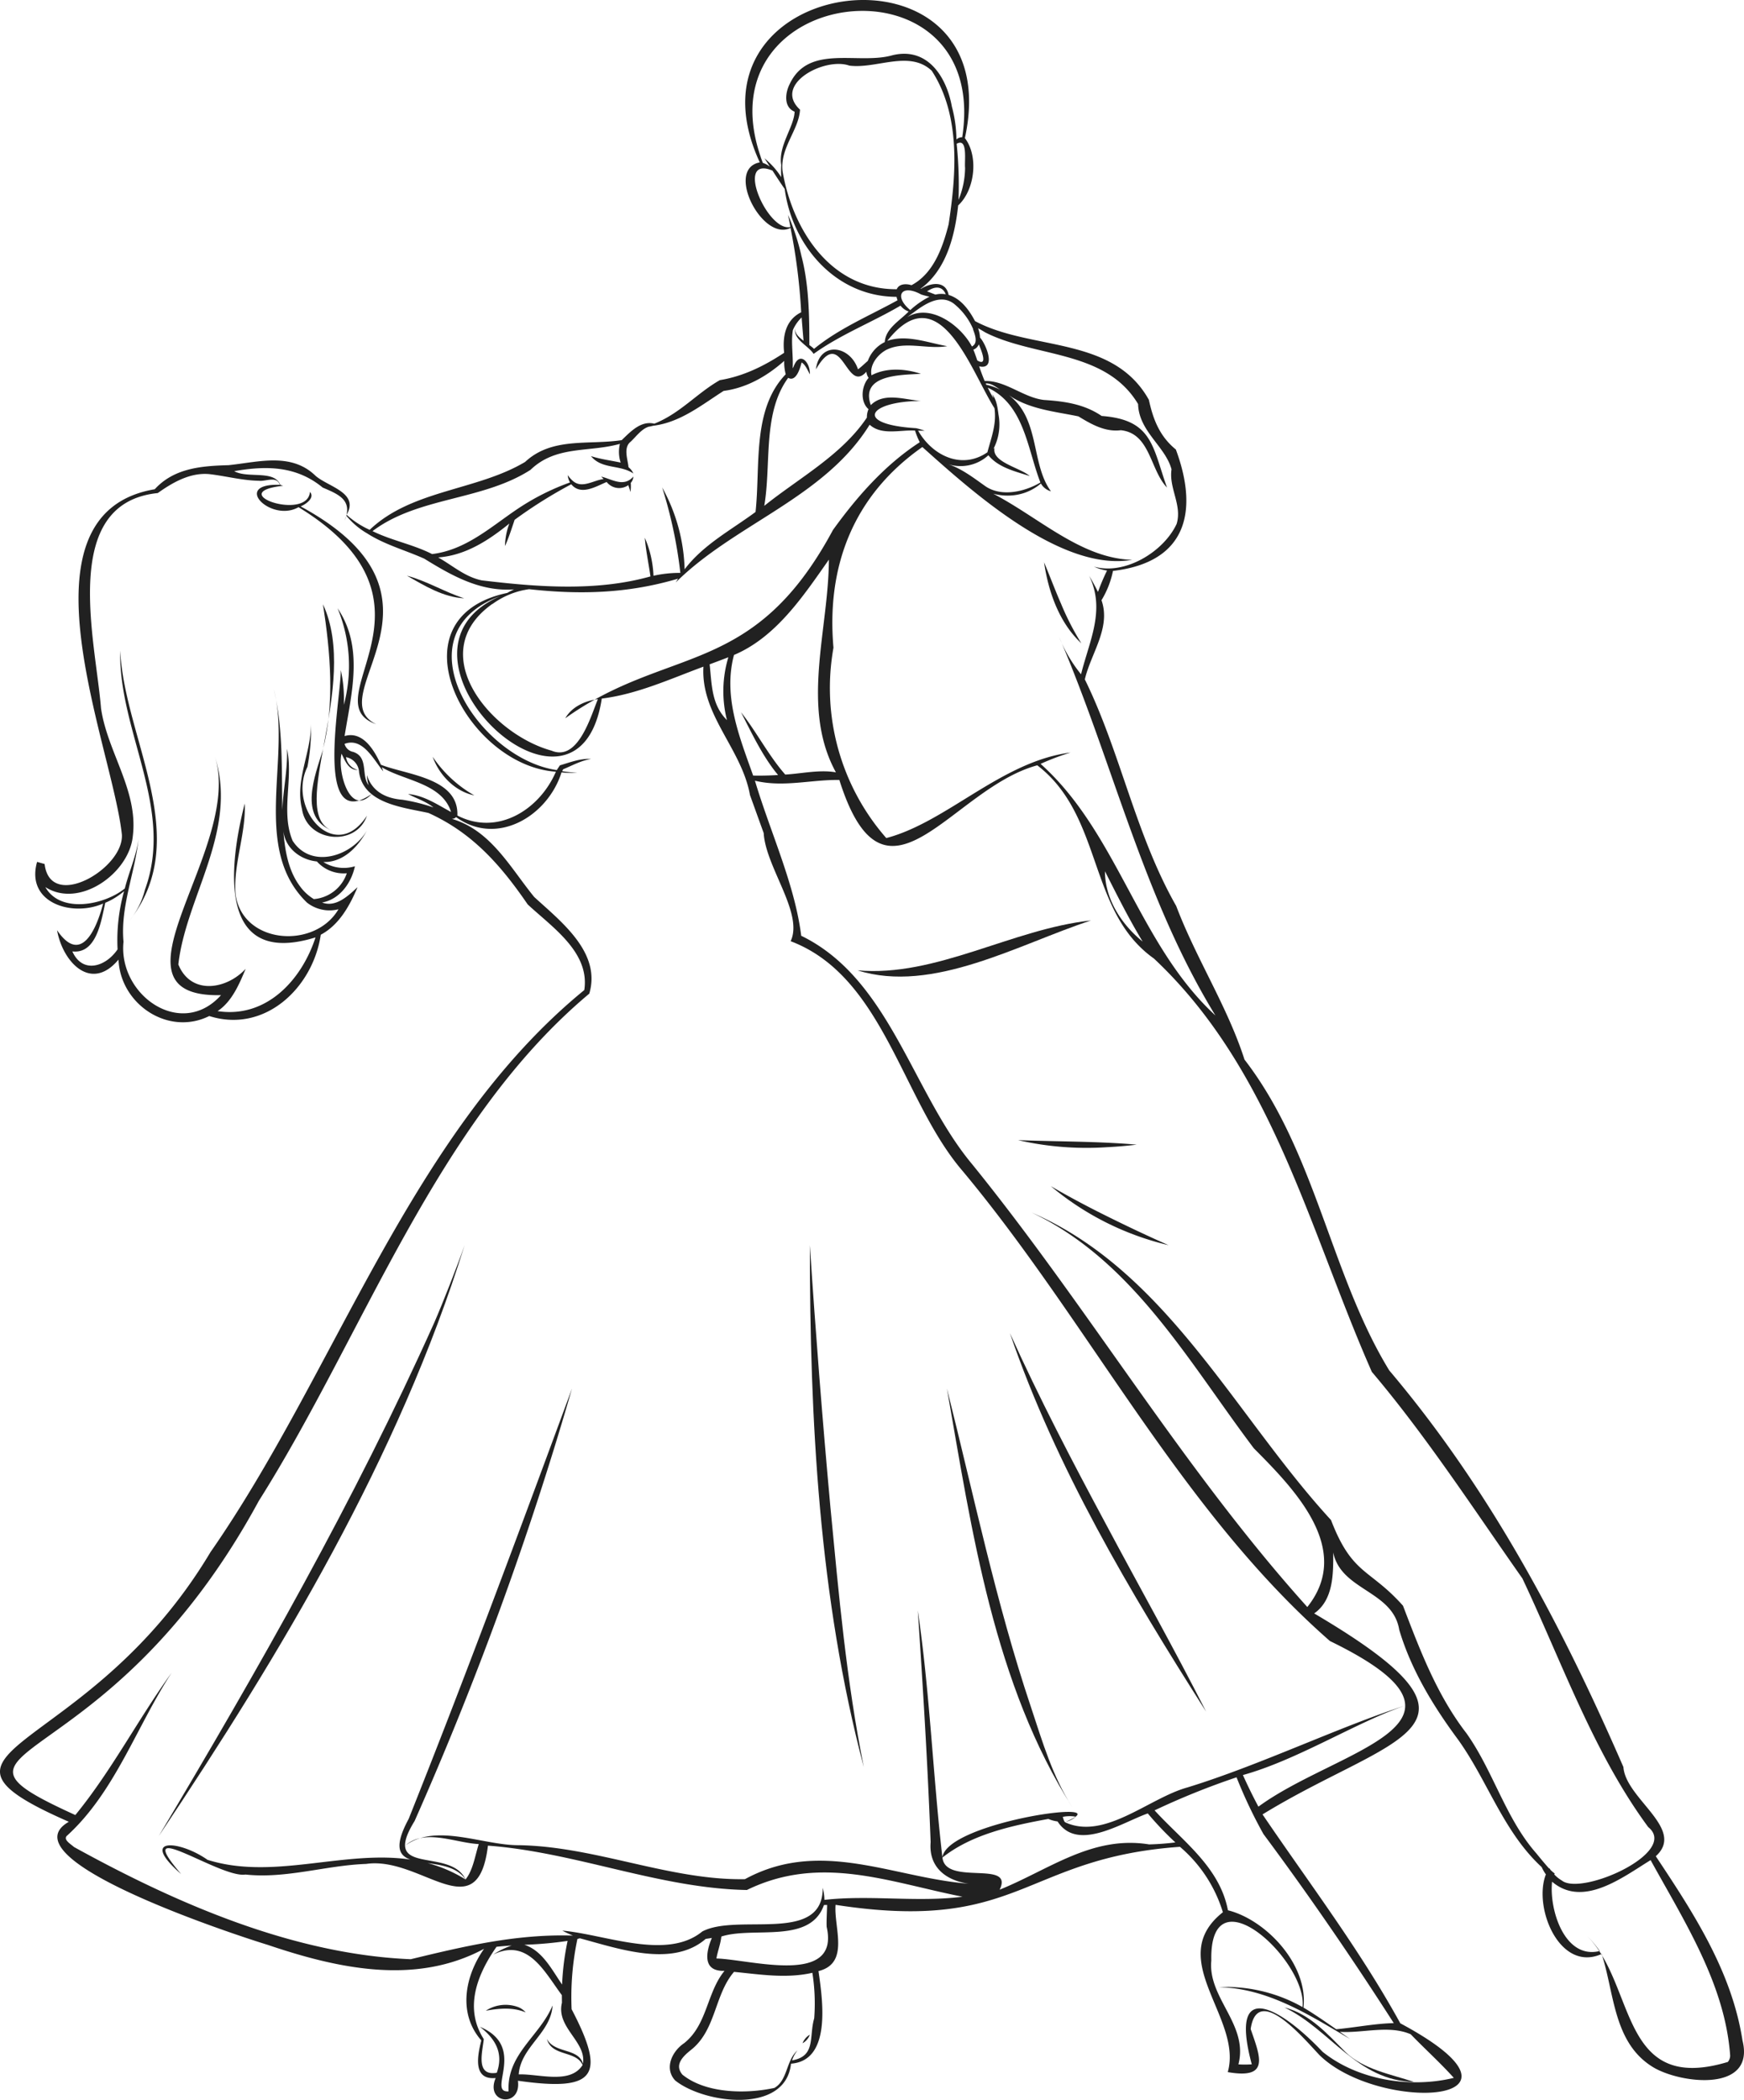 <svg xmlns="http://www.w3.org/2000/svg" viewBox="0 0 2782.16 3349.49"><defs><style>.cls-1{fill:#212121;}</style></defs><title>vals-dibujo</title><g id="Capa_2" data-name="Capa 2"><g id="Layer_1" data-name="Layer 1"><path class="cls-1" d="M1291.07,493.52l-.86.31a2.78,2.78,0,0,0,.69-.12Z"/><path class="cls-1" d="M1265.24,551.88a7.74,7.74,0,0,1-.12,1.18l.37-1.42A.83.83,0,0,1,1265.24,551.88Z"/><path class="cls-1" d="M490.45,1223.11a317.74,317.74,0,0,0,5.67-67.85c.2,45.61-25.8,89.83-14.39,135.06,7.67,53.12,86.16,61.27,103.66,10.81C534.5,1379.48,457.75,1289.63,490.45,1223.11Z"/><path class="cls-1" d="M514.77,1197.19c-12.39,40.37-38.88,105.94,14.39,127.51-71.71-29.21,46-231.43-13.91-360.8C527,1040.45,534.38,1121.6,514.77,1197.19Z"/><path class="cls-1" d="M231.28,1419a127.71,127.71,0,0,1-24.42,49.24c102.64-131.26-8.23-288.87-15.08-430.49C188.75,1166.62,278.55,1289.25,231.28,1419Z"/><path class="cls-1" d="M1644.68,2723.05c-55.73-165.84-91.42-338.87-134.06-508.17,39.82,227.46,74.79,471.54,200.84,669.18C1679.46,2834.86,1663,2778.26,1644.68,2723.05Z"/><path class="cls-1" d="M692.7,2109.85C566,2392.62,411.84,2662.69,253.32,2928.64c196.05-293.43,382.37-603.79,487.85-942.47C730.32,2017.48,706,2079.5,692.7,2109.85Z"/><path class="cls-1" d="M1324.71,2403.75q-19.05-208.66-32.78-417.58c.1,278.44,14.44,562.39,86.1,832.51C1350.29,2681.7,1338,2542.61,1324.71,2403.75Z"/><path class="cls-1" d="M2146.37,3273.23c-28.23-28.26-57-61-97.35-71.15,73.6,35.28,115.74,116.94,206.81,118.87C2218.58,3308.45,2175.3,3301.23,2146.37,3273.23Z"/><path class="cls-1" d="M824.25,3200.72a57.42,57.42,0,0,0-25.37-2.29,58,58,0,0,0-12.44,3.1A57.17,57.17,0,0,0,775,3207.3c21.1-3.74,43.41-5.91,63.59,2.7a30,30,0,0,0-14.33-9.28Z"/><path class="cls-1" d="M756.68,1268.74a198.61,198.61,0,0,1-66.47-61.62C700.54,1236.18,725.8,1262.5,756.68,1268.74Z"/><path class="cls-1" d="M740.51,954.37c-30.84-9.83-59.81-27.72-91.33-36.07C677.39,934.42,707.34,952.72,740.51,954.37Z"/><path class="cls-1" d="M1692.65,963c-9.6-21.82-17.77-44-27.06-66.05,6.78,46.82,24.07,96.35,59.47,129.21A423.74,423.74,0,0,1,1692.65,963Z"/><path class="cls-1" d="M1740.49,1468.22c-126,13.51-247.26,90.86-372.49,79.59C1488,1585.8,1625.81,1505.57,1740.49,1468.22Z"/><path class="cls-1" d="M1284.92,3251.39a26.71,26.71,0,0,0-4.61,7.82,26.21,26.21,0,0,0,11.65-13.66A24.91,24.91,0,0,0,1284.92,3251.39Z"/><path class="cls-1" d="M2779.73,3254.72c-17-109.83-78.12-203.37-138.31-293.85,48.28-43.57-48.07-91.4-51.64-142.25C2491.21,2592,2377,2376,2216.22,2185.93c-93.7-153.1-117.27-348.6-230.94-495.82,0,0,0-.06,0-.06-27-84.22-77-160.71-108.91-244.9-65-114-89-245.94-145.76-361.42,9.59-41.49,42-82.28,26.57-126.32a145.37,145.37,0,0,0,18.33-46.74C1893.77,896.88,1912.19,815,1875.81,717c-25.43-20.65-36.27-47.54-43-79.15-57.15-102.75-188-77.87-277.35-125.64-9.22-17.3-22.23-35.75-42.13-41.76-4.59-23.51-28.82-19.5-44.21-9.65a2.34,2.34,0,0,0-.56-.25c41.3-30.24,54.72-84.69,60-132.9,26.57-24.45,32.9-78.33,10.71-107.32,72.18-331.67-467-264.4-327.23,38.68-55.84,10.66,4.52,127.23,49.07,104.55a940.21,940.21,0,0,1,17,134.57c-25.21,12.42-30,38.83-27.19,64.63-31.91,21.08-65,37.44-102.57,43.6-37,21.15-63.38,53.12-104.55,69.44-21.46-5.19-37.92,12.79-52.07,26.31-53.55,8-111.07-5.22-154,34.7-77,46-180.91,44.31-248,108.35a142.79,142.79,0,0,1-36.84-24c20.82-35.26-29.64-44.68-49.63-62.31-38.94-37.74-91.69-21.61-138.74-16.83-42.42,1.19-86.62,4.34-117.64,38.37-228.72,38.84-67.39,410-52.46,550.71,3.7,54-114.29,123.1-123.24,47.12l-12-3.42c-18.65,65.38,55.75,88.29,105.34,66.47-10.46,40.38-35.27,98.89-73.48,42.55,8.94,50.72,54.22,99.37,98,46.86,3,71.14,79.27,122.48,144.77,90,88.56,28.09,165.38-45,177.91-129.7,29.19-15.47,46.2-46.24,58.67-75.83-14.87,13.65-34.36,32.77-56.59,24.47,28.27-5.06,46.73-31.28,52.4-57.86a61,61,0,0,1-12.84,2.46,61,61,0,0,1-25.78-3.46,60.87,60.87,0,0,1-11.74-5.76c31.82,1,55.68-24.55,69.55-50.32-24,41.32-88.91,62.19-118.55,16.48-19.3-45.83,1.45-98.68-9-146.79,1.19,32.89-6.11,65.1-7.5,98-1.12-64.17,1.51-129.78-13.47-192.73,28.2,109.6-36.83,253.59,53.07,340.33H490a58.31,58.31,0,0,0,17.4,9.25,58.06,58.06,0,0,0,6.37,1.71,57.26,57.26,0,0,0,6.52,1,57.27,57.27,0,0,0,13.17-.28,59.73,59.73,0,0,0,6.48-1.25c-37.86,64.58-153.5,55.87-164.2-24.18-3.7-48.18,16.75-95.94,14.7-144.52-25.64,99.53-44.15,262.39,112.91,213.53-22.21,68.38-78.76,129.55-156.24,117.59,22.69-14.89,34.61-43,44.77-67.41-30.73,33.2-87.45,42.18-107.38-7,12.11-108.14,95.31-212.67,58.55-331.3,45.23,147.89-187.76,384.63,9.54,380.26-63.86,71-164.33-.42-155.56-85.18-5.15-56.06,18-109,24-163.79-3.65,27.14-15.3,52.31-21.92,78.81-32.5,26.41-102.87,40.61-126.77-2.22,54.2,34.85,134-22.08,139.53-81.48,8.91-72.24-40.63-134-50.71-203.63-8.63-108.11-66.84-327.33,90.52-343.41,23.88-17,51.55-32.81,81.67-30.25,0,0,0-.06.06,0,25.47,2.84,53.71,10.34,79.49,10.63,11.15,1.52,28.45-8.35,33.46,6.52-77.55-2.74-14.11,60.73,29.88,35.64,250.8,153.58,18.7,309,123.85,346.17C507.36,1110,747.24,952.89,479.58,807.76c8.09-3.25,23.22-13.66,14.88-23.12-3.95,47.33-138.31.87-42.85-9.78a30,30,0,0,0-4.44-1.29c-9.51-24.6-51.82-9.85-73.49-22,51.28-9,99.07-8.48,141.08,26.14C540.39,788.6,563.05,797.83,550,830a75.49,75.49,0,0,1,2.53-7.38,120.62,120.62,0,0,0,32.28,27.67h.07c28.09,18.25,60.68,26.94,91,40.43.06.06.06.06.12,0s.08,0,.12,0c44.22,27.28,89.77,53.36,144,49.45a107.29,107.29,0,0,0-10.88,5.59c-188.8,40.07-65.31,275.84,77.6,285.17-26.3,61-93.39,102.92-157.19,69.91,2.28-60.11-80.62-64.74-122-81-10.07-22.34-28.58-54.45-57.93-45.75,10.85-67.88,31.1-141.53-11.18-203.77q3.76,9.08,6.76,18.44t5.23,18.95q2.22,9.57,3.66,19.3t2.06,19.54q.64,9.81.46,19.64t-1.15,19.61q-1,9.8-2.76,19.46t-4.34,19.16a213.19,213.19,0,0,0-4.79-55.7c.47,44.64-44.06,262.13,49.19,197.85-34.88,37.46-54.9-36.61-48-64.34,5.41,10.77,11,26.59,26.1,25.93a25.16,25.16,0,0,1-3.52-1.09,24.31,24.31,0,0,1-3.33-1.61,25.24,25.24,0,0,1-3.05-2.08,24.72,24.72,0,0,1-2.7-2.52A24.61,24.61,0,0,1,552,1207.7a26.4,26.4,0,0,1,8,3,26.6,26.6,0,0,1,3.52,2.44,26.08,26.08,0,0,1,5.59,6.44,25.54,25.54,0,0,1,3.16,7.92,25.11,25.11,0,0,1,.55,4.24c7.31,50.25,69.84,56,110.64,65,70.2,31.64,115.53,83.42,158.34,145.89,39,36.37,99.47,76.24,90.29,136.64-277,226.33-395.33,607.78-596.29,896.52-197.57,330.78-500.5,310-226,430.15C5.2,2966,381.39,3088.37,426.91,3102.2c111.57,37.79,235.89,65.28,345.32,6.34-30.58,43.41-42.18,103.09-4.43,146.11-5.91,23.8-14.24,63.6,22.94,60C773.25,3356,832,3362.43,826.22,3319c123.46,17.53,141.74-6.88,85.66-114.08a447.57,447.57,0,0,1,9.28-112.11c1.26-.27,2.5-.69,3.75-1.05,61.08,16.22,147.37,47.36,200.85,1,3.26-.48,6.58-1,9.85-1.53-9.81,23.3-15.08,53.8,20.22,52.45-28.54,34.6-27.32,86.14-64.51,115.44-19.31,13-32.11,40.16-14.26,59.41,46.19,37.2,176.39,54.19,184.8-26.73,64.58-4.91,50.7-100.19,43.85-147.71,50.44-12.51,24.2-69.58,27.25-105.66,294.8,45.5,298-74.7,549.41-92.56a221.95,221.95,0,0,1,68.45,104.37c-94.31,74.55,32.2,168.74,7.81,255,66.89,11.59,52.35-23.16,36.52-68.69,10.81-74.35,86.79,17.58,110,41.76,94.41,92.45,372.57,79.8,128.71-50.93-64.67-117.63-144.92-222.87-219.78-333.19,208.44-127.92,396.35-135.44,82.4-320.6,30.92-21.56,30.54-63.73,30.38-97.23,12.33,60.82,95.09,60.72,105.28,123.24,19.05,64.16,54.5,122.09,94,175.43,47.21,65.79,72.1,146.88,133.26,203.19a66.08,66.08,0,0,0,6.71,11.65c-20.66,52.86,22.06,157,88.92,126.93,20.64,62.51,18.35,143.22,83.77,181.55C2684.27,3324.36,2800.33,3336.86,2779.73,3254.72Zm-2300-1839.45C460,1390,454.52,1357,452.06,1325.55c3,27.41,27.05,45.91,53.45,48.58a58,58,0,0,0,4.73,4.68,57.56,57.56,0,0,0,10.89,7.56,57.91,57.91,0,0,0,18.85,6.2,58,58,0,0,0,13.26.38,60,60,0,0,1-3.42,8.15,58.62,58.62,0,0,1-4.55,7.57,61,61,0,0,1-12.14,12.77,60.78,60.78,0,0,1-15.31,8.74,60.61,60.61,0,0,1-8.44,2.62,59.79,59.79,0,0,1-8.73,1.35A76.21,76.21,0,0,1,479.68,1415.27Zm-299.13,18.51a115.84,115.84,0,0,0,17.35-12.3,290,290,0,0,0-10.39,92.86c-18.79,27.78-55.93,39.65-72.14,3.26,38.93,4.41,46.14-49.55,52.52-77.55a117.32,117.32,0,0,0,12.67-6.26ZM1571.87,530.3c79.15,40.29,191.77,27.41,243.7,114.21,1.15,43.52,43.66,67.72,53.34,104.17-4.48,30.22,17.23,56.88,8.16,87-20.64,44.39-82.43,82.18-131.91,68.14a72.14,72.14,0,0,0,20.86,6.27,346.6,346.6,0,0,0-14.46,34.13c-4.34-8.84-9.07-17.36-14.14-25.89,26.53,54.42.53,103.42-12.86,157.25a228.22,228.22,0,0,1-34.94-59.47c85.49,198.92,133.67,415,249.3,603.68-123-113.4-155.66-291.09-278.9-401.34a407.68,407.68,0,0,1,47.78-18.08c-110.06,14.05-197.69,111.27-293.94,136.42q-6.7-7.66-13-15.7t-12.09-16.41q-5.8-8.36-11.14-17.05T1367.48,1270q-4.85-9-9.17-18.2t-8.13-18.68q-3.81-9.46-7.07-19.11t-6-19.48q-2.73-9.81-4.89-19.78t-3.78-20q-1.6-10.07-2.65-20.2t-1.5-20.32q-.46-10.19-.37-20.37t.77-20.36q.67-10.17,1.92-20.29t3-20.14c-11.5-130.67,32.3-243.31,141.81-320,79.16,70.92,222,199.76,334.73,179.88-92.7-2.31-167.45-87.25-253.12-119.61,32.8,22.16,76.21,24.44,107.49-2.1a26.23,26.23,0,0,0,3,4.23,26.71,26.71,0,0,0,8.18,6.34,27.9,27.9,0,0,0,4.85,1.86c-32.8-44.37-16.55-118.68-70.17-155.42,33.52,24.57,75.38,27.85,114,35.92,20.26,12.33,42.48,25.25,67.57,22.08,47.21,4.88,46.46,63.05,73.74,91.45-23.34-65.41-23-108.15-104.25-114.2-27.86-19-59.39-23.4-92-25.52-32.89-3.74-61.67-31.45-94.64-30.2-3.2-7.63-6.09-15.49-8.79-23.43,28.09,6.23,11.06-35.38,1.37-45.91a49.57,49.57,0,0,0-3.07-14.83C1564.3,525.69,1568.06,528,1571.87,530.3Zm251,971.63c-33.69-27.24-60.07-67.73-60.15-112.12C1781.85,1427.57,1800.86,1465.68,1822.84,1501.93ZM1252.7,1235.51c-26.2-29.64-46-68.41-70.54-99.37,17.24,33.68,34.76,71,59.1,100.12-13.27.78-26.42,1.17-39.79.86-21.85-61.83-48.28-126-30.56-192.37,67.29-28.43,110.83-94.31,151.4-152.08-.41,112.07-45.5,235.74,11.2,339.29C1307.3,1227.34,1279.09,1234,1252.7,1235.51Zm-93-86.84c-24.84-24.73-24.07-56.45-27.62-89,9.92-3.69,19.91-7.45,29.83-11.26a187.73,187.73,0,0,0-7.92,50,188.38,188.38,0,0,0,5.71,50.27ZM1461.48,683c-100.14-5.88-76.68-43,7.63-43.42-25.36-1.87-59.06-14.56-79.95,6.64-17.13-48.78,47.59-48.05,79.95-49.94-25-8.18-54.49-10.41-78.81,2.34-3.42-16.17,9.53-32.9,23.43-40.43v0c29.85-14.93,65-.55,97.31-6-31-5.48-64.69-19-95.51-8.49,83.21-106,133.07,47.76,170.91,107.38,3.63,25.62-5,46.37-11.26,70.35-41,28.38-88,5.22-110.56-34.5,3.42.06,6.94.12,10.45.06A131,131,0,0,0,1461.48,683Zm100-133.71c3.4,8.14,15.41,36.2-2.4,25.71-2-5.67-3.89-11.51-6.33-17.28a14.65,14.65,0,0,0,8.73-8.43Zm10.65,226.39c-19.19-13.52-37.95-28.29-60.71-35.64a66.68,66.68,0,0,0,8.46,2.24,65.87,65.87,0,0,0,17.43,1,64.5,64.5,0,0,0,8.66-1.24,66.19,66.19,0,0,0,8.42-2.38,65.33,65.33,0,0,0,15.52-8,66.6,66.6,0,0,0,6.83-5.48c15.82,19.55,43,25.85,66,33.14-15.43-13.44-60.49-21.92-56.27-44.54l-1.48.93a85,85,0,0,0,7.87-54.55c-1.54-11.16-2.94-23.64-10.27-32.6a20.17,20.17,0,0,1,2.15,6.46c-3.3-5.37-6.25-11-9-16.61,58.44,26.92,63.28,98.26,84,151.23C1634.56,784.51,1597.63,793,1572.12,775.69Zm15.3-157.75a92.64,92.64,0,0,0-14-4.18c-.3-.74-.61-1.42-.85-2.16,8.26-.62,16.5,5.87,23.12,10C1593,620.27,1590.19,619,1587.42,617.94Zm-65-132.9a105.78,105.78,0,0,1,30.25,40.43,5.86,5.86,0,0,0-.62-.69c3.15,8.71,8.86,22.5-1.6,27.92-17.41-33.25-66.42-69.83-103.62-46.55,3.2-2.34,6.34-4.68,9.59-7h.07C1475.27,485,1500.66,467.75,1522.43,485ZM1481,463.51c10.77-6.86,22.38-7.39,27.72,5.91a39.46,39.46,0,0,0-16.44.49c-4.5-1.77-9-3.43-13.47-5.23C1479.56,464.25,1480.24,463.88,1481,463.51Zm-11.66,6.17a128.38,128.38,0,0,0,13.47,3.56,136.78,136.78,0,0,0-30.68,21.4c-26.53-21.87-14.59-42.35,17.24-25Zm43.91-111.62c-9.36,36.66-24,78.27-59.16,96.86-7.83-2.5-19.63-2.8-23.55,6.45-105.18.69-166.11-94.31-182.16-188.31q-.08-.06,0-.12c-4.31-36.9,26.14-65.79,27.88-98-43.86-40.43,39.29-84.29,78.63-70.29,43,5.73,95.87-25.4,131.49,8.22,46.37,71.17,39.2,164.73,26.9,245.14Zm26.32-89.77a137.65,137.65,0,0,1-10.45,50.48,645.71,645.71,0,0,0-3-89.47c18.41-10.2,12.07,28,13.5,38.95Zm-326-17.93C1117-28.79,1580.83-78.44,1535,218.87a13.46,13.46,0,0,0-9.23,3.56,206.6,206.6,0,0,0-7.31-52.51c.06-.06.06-.06,0-.12-8.75-48-39.1-95.07-94.53-81.73-54.54,15.76-133.58-18.42-164,45.68-7.19,13.85-10.37,37,7.68,44.4-.94,24.61-26.44,54.55-21.34,84.94-.06.05-.06.05,0,.12a170.19,170.19,0,0,0,.06,19.43,123.87,123.87,0,0,0-26.87-30.07c3.07,4.37,5.84,8.79,8.61,13.22a34.08,34.08,0,0,0-11.07-5.9C1215.74,256.75,1214.57,253.55,1213.52,250.36Zm64.57,156.33a360.54,360.54,0,0,0-21-63.9c1.38,6.45,2.59,12.85,3.75,19.31-36.54,8.41-90.08-115.52-28.59-90,5.43,8.37,13.79,21.29,19.49,29.27,12.27,91.26,81.89,171.89,178.41,172.13a50,50,0,0,0,1.6,5.49c-44.76,24.72-93.41,44.84-133.16,77.49a66.76,66.76,0,0,0-7.49-6C1291.06,502.37,1290.51,453.15,1278.09,406.69Zm-13.21,119.67a61.91,61.91,0,0,1,13.9-20c.94,12.47,2,24.86,3.06,37.27-6.44-5.15-14.78-11.45-13.46-20.73-3.31,18.83,20.62,28,29.52,41.57,42.94-30.91,93.15-50.2,138.62-76.94a28.36,28.36,0,0,0,5.82,5.6,28.74,28.74,0,0,0,7.15,3.76c-13.83,14.49-36.75,26.88-38.07,48.76a53.7,53.7,0,0,0-8.81,5.39,52.38,52.38,0,0,0-7.62,7,53.78,53.78,0,0,0-10.62,17.6c-5.3,4.58-10.23,9.49-15.69,13.48-12.52-38.26-61.34-45.62-67.15.11,42.07-72.36,47.81,40.65,80.55,3.75a20.4,20.4,0,0,0,3.51,9.79c-11.58,13-13.75,38-.12,49.93a32.2,32.2,0,0,0-2.58,13.35c-40.16,59.93-108.16,96.23-163.71,140.84,11.48-67.56-3.09-147.64,38.13-204.19,13.08,7.4,19.6-17.27,21.4-24.54,6.17,3.55,9.6,12.54,13.22,18.89.62-19.67-16.53-37.86-26-12.12a28.58,28.58,0,0,1-1.47,2.52C1265.67,567.25,1261.56,546.09,1264.88,526.36ZM768.54,925.74c-26.56-5.48-46.16-23.4-69.5-36.59,43.48-3.07,80.59-27.32,113.52-54.06a106.3,106.3,0,0,0-6.94,36c6.16-13.7,10.65-28,15.37-42h.06a740.17,740.17,0,0,1,90.28-56.64c15.32,18.71,39.58,3.35,56.45-3.62.5.63,1,1.24,1.58,1.82s1.14,1.14,1.74,1.66,1.24,1,1.89,1.49a27,27,0,0,0,4.16,2.41c.74.34,1.48.63,2.24.9s1.53.49,2.31.68a24,24,0,0,0,2.36.46c.8.11,1.59.19,2.39.23s1.61,0,2.42,0,1.59-.11,2.39-.22,1.58-.26,2.37-.45,1.55-.41,2.31-.67,1.5-.56,2.23-.89,1.45-.7,2.15-1.1a24.07,24.07,0,0,0,2-1.3c1.22,3.58,2.46,7.26,3.5,11a72.36,72.36,0,0,0,.43-14.64,15.81,15.81,0,0,0,4.11-10c-15.36,17.53-33.62,4.33-51.22,0,1.29,1.37,2.58,2.74,3.81,3.93-16.13,1.87-33.7,15.26-48.16,3.75h-.05a52.86,52.86,0,0,1-9.11-10,28.75,28.75,0,0,0,3.7,11.65,380,380,0,0,0-83.34,42c-43.08,28.91-82.81,65.79-136.7,72.25-30.33-15.44-64.41-21.52-95-36.58,72.59-54.86,175.17-48.31,252-97.73C887.14,710.11,939.07,722,988.93,708a54.61,54.61,0,0,0,1.23,29.88c-16.44-3.55-31.13-5.16-47.41-10.32,17.43,21.43,46.3,13.15,67.64,27.73a25.19,25.19,0,0,0-7.69-10c-1.42-13.26-8.41-30.79,3-40.43h.06c8.85-8.16,18.05-21.45,30.2-24.53a2.22,2.22,0,0,0-.49.3c2.27-.49,4.49-1,6.7-1.53a1,1,0,0,1,.56-.07c43.08-5.56,76.82-33.3,111.69-55.5,36.85-4.8,69.21-23.62,96.62-47.85a73.77,73.77,0,0,0,2.4,21.34c-54.08,56.12-40.12,146.88-48.15,219.63-38.88,28.82-83.39,52.08-113.15,91.5a283.77,283.77,0,0,0-35.79-130.56,725.39,725.39,0,0,1,29,136.23,190.1,190.1,0,0,0-42.86,4.6,169.24,169.24,0,0,0-13.84-60.64c1.71,21,6.1,41,9,61.68C950.92,943.86,856.08,936.23,768.54,925.74Zm75.58,14.09c81.64,9,157.87,6.85,237.55-16.79-1.22,2-2.46,4-3.62,6,93.73-93.2,237.27-135,309.26-251.59,19.19,17.51,49.28,7.91,72.45,9.35a118.13,118.13,0,0,0,7.5,18.63c-55.46,35.92-100.14,86.81-138.49,140-127.5,237.47-263.14,182.9-427,300.31,10.36-18.34,31.79-28,52-30.51-12,29.61-32.12,99.61-73.85,82.17-98-27-205.32-156.44-93.79-234.57-.37.37-.8.74-1.17,1.11a130.37,130.37,0,0,1,50.92-22.75c.8-.07,1.54-.07,2.34-.07-.43-.06-.86-.06-1.29-.12C839.3,940.55,841.71,940.15,844.12,939.83ZM641.91,1275.67c-25.47-2-48.18-12.48-56.52-39.3a54.28,54.28,0,0,0,2.75,16.18c-12.47-16,.32-45-24.79-53.2a17.19,17.19,0,0,1-4.67-1.59,16.86,16.86,0,0,1-4-2.82,17.13,17.13,0,0,1-3.1-3.84,17.41,17.41,0,0,1-1.9-4.54c28.78-10.91,46.11,24.74,61.68,43.86-.69-2.22-1.42-4.43-2.28-6.58,35.72,21.73,96.09,25.3,110.48,71.39-21.56-11.56-42.88-26.42-68.52-28.66,13.7,7.22,28.4,11.79,40.46,21.4A289.46,289.46,0,0,0,641.91,1275.67Zm254.54,1918.9c-9.72,39.68,39.35,61.81,33.51,97.17-7.42-25.32-45-15.88-57.56-39.37,8,28.5,46.6,18.1,57,41.52-19.77,31.46-70.23,13.76-101.9,15,3.08-43.68,51.45-66,54-110-20.36,49-73.39,77.48-70.16,137.06-35.64,2.53,30.76-70.89-45.76-103,24.6,19,38.19,42.11,26.88,73.37-34,5.66-23-32.37-20.67-53.69-31.85-49.48-10.45-103.4,20.3-147.29,8-.93,16.09-1.51,24.17-2.06a132.29,132.29,0,0,0-29.52,14.51c55.31-27,81.54,27,109.58,64.7v.06C896.32,3186.58,896.39,3190.58,896.45,3194.57Zm.24-29c-16.32-23.52-31.17-54-60.2-63.47a599.46,599.46,0,0,0,69-6.17A413.38,413.38,0,0,0,896.69,3165.6Zm402.19,53.87c-8.65,29.75,3.13,60.44-35.36,67.1a53,53,0,0,1,8.62-15.93c-18.26,16-15.4,47.58-36.72,59.84-45.39,9.86-109.49,9-146.74-21.14-13.48-15.82,1.13-29.37,13.35-39.25,40.43-31.52,37.45-88.27,68.94-124.72,41.42,4,83.18,11,125,1.48A315.77,315.77,0,0,1,1298.88,3219.47Zm19.87-145.87c21.7,95-121.91,51.85-175.87,50.42,1.91-11.37,6.61-23,7.86-35,51.08-16.55,141.57,12.67,163.65-50.25,1.66-.06,3.38-.12,5.1-.12-.18,9.81-1.22,25.29-.74,34.93ZM1833,2942c-90.83-14.64-159.78,40.57-238.3,72.26,23.68-48.17-86.83-5.49-91.2-51.29,46.77-37.17,110.81-50.94,168.93-61.56a55.26,55.26,0,0,0,14.7,4c31.65,49.25,102.91,1.58,143.91-12.8a504.89,504.89,0,0,0,44,46.25,420.2,420.2,0,0,1-42.08,3.17Zm-137.14-42.44-.43-1.48a55,55,0,0,1,20.78-.24,35.69,35.69,0,0,1-17.7,8.37,25.27,25.27,0,0,1-2.65-6.62Zm554.54,345.24c21.17,22,48.11,46.44,68.82,69.62-69,16.84-152.95,3.84-209.46-41.7-61.63-65.3-151.5-123.87-112.84,20.11a160.76,160.76,0,0,1-21.28.06c16.41-63.66-49.05-105.59-43.25-165.56-3.43-145.54,153.66,1.49,145.52,74.18a247.54,247.54,0,0,0-98.74-31,249.8,249.8,0,0,0-34.71-.82c78.18,1.86,144.06,44.29,209.09,82.66L2137.43,3241C2174.52,3243.32,2215.62,3229.82,2250.39,3244.83Zm-234.7-319.08c72.77,97.85,141.68,198.36,207.74,301.35-31,.79-61.17,7-91.83,9.78-15.68-10.81-35.88-25-52.21-34.5,7.85-68.39-59.69-140-120.53-155.28-13.1-69.14-72.56-110.62-117-159.35A1196,1196,0,0,1,1972.64,2835,758.25,758.25,0,0,0,2015.69,2925.75Zm106-308.05c272.93,132.68,12.17,171.32-114.19,264.15q-13.23-24.82-24.72-50.43c88-24.4,183.29-85.56,259.58-111-104.1,33.22-232.6,95.4-348.2,130.8-61.39,16.95-132.41,85-195.5,55.3,97.7-40-188-.92-195.29,56.15-15.08-130.43-20-263.31-39.24-393.66,8.29,123.26,15.82,245.87,20.48,369.42-4.24,50.34,40.77,69.33,84,67.41-128.67-1.71-251.72-78.36-380.23-8.33-120,2.14-238.7-52.45-361.24-54.2-56.87.11-131.57-35.53-180.22.41,30.51-27.41,80.07-3.93,116.84-2.21-5.91,18.33-9.14,41.8-21.1,56.4-24.49-52.5-136.75-3.31-81.28-93.12a5414.25,5414.25,0,0,0,251.14-690C828,2443.73,742.45,2674.71,652,2901.21c-54.44,101,57.31,47.24,90.66,96.75-130.89-81.45-276.85,11-411.61-31.34-44.19-31.18-111.1-37.24-42.11,22.67-82.83-96.44,62.84,7.41,102.63.8,64.74,7,128.91-14.78,192.49-16.92C671.48,2960.29,762,3079.57,778.4,2944c140.54,10.5,273.73,68.25,413.08,70.75,117.4-57.23,226.38-12.53,344,10.74-72.88,9.17-147.1-3.16-220.27,5a82.36,82.36,0,0,0-2.75-19.25c.74,90.36-135.39,39.81-192.12,69.67-56.76,46.6-154.93,4.62-223.29-1.37a188,188,0,0,0,17,7.94c-90-2.79-172.65,16.83-258.84,37.69-187.69-7.79-374.4-89.21-537.18-179-5.31-4.86-16.82-11.14-11.75-17.48,76.94-69.5,111.51-174.84,167.52-260.51-53.5,74.09-95.76,156.34-153.62,227-261-118.66,47.15-48.46,292.65-501,167.69-265.38,283.2-605,527.23-809.19,19.48-65.84-45.32-115.08-87.88-154.24-37.79-46.2-69-106.41-131.42-124.6a9.8,9.8,0,0,0,6.86-2.74c65.41,47.37,146.35-2,168.13-71.34a133.87,133.87,0,0,0,25.4.25,151.86,151.86,0,0,1-24.36-2.22c.56-1,1-2,1.6-3,14.53-6.07,28.85-14,44.54-16.48-17-1.11-33.64,5.44-49.75,10.21-1.66,2.52-3.36,5.07-5,7.54-125.47-18.09-254.23-217.59-89.9-277.61C588,1041.27,921.75,1363.05,960,1114.31c56.42-7,109.3-31.37,162.17-50.92-4.47,77.33,60.94,130.48,74.28,204.9,5.85,16.19,15.95,44.22,21.84,60.51,3.2,54.52,64,128.15,43,172.51,148.38,56.19,177.4,253.73,274.16,366.33C1738.15,2110.49,1882.93,2408.83,2121.7,2617.7Zm330.3,340v-.07c-50-56.06-69.17-131.43-112.38-192.56-47.34-61.21-74.32-132.76-101.46-203.75-53.16-59.76-80.93-48.38-114.76-136.54v-.05c-152.82-166.17-261.7-397.09-477.52-490.46,161.36,76.27,250.59,238.59,354.28,375.89,64.91,65.26,158.92,161.15,85.36,253.24-197.36-219.21-349-477.28-534.85-706.53-95.78-114.78-131.25-295.5-272.54-364.21-10.07-81.67-49.52-165.88-73.8-247.34,45,11,89.41-1.82,134.67-1.17,73.25,231.82,177.93,13.79,315.73-23.37,105.8,81.31,80,233,186.14,308.24,188.7,177.23,247.31,431.77,347.57,659.25,87,102.69,162.73,219.36,240.18,329.49,62.67,132.48,113.36,278.15,200.78,396.69,49.88,40.43-106.69,110.19-137.8,85.23-.07,0-.07-.06-.12-.06a54.27,54.27,0,0,1-12-9.66c.25-.55.5-1.05.74-1.54a51.11,51.11,0,0,1-6.58-5.53.05.05,0,0,0-.06-.06c-.62-1-1.29-1.91-1.84-2.89a6,6,0,0,0-.43.6c-6.61-7.33-12.95-15-19.3-22.82Zm308.1,321.45a16.91,16.91,0,0,1-3.69,9.9c-173.77,52.34-146-123.52-224.95-201.34A166.53,166.53,0,0,1,2552,3112.1c-56.2,13.74-80.86-66.29-76-110.58,49.6,42.3,113.06-7.43,157.18-34.44,53.82,97.71,118.93,198.38,126.92,312.05Z"/><path class="cls-1" d="M1763.68,2430.07c-53.66-99.89-105.89-200.23-152.64-303.68,73.81,215.18,191.3,412.63,313,603.8C1872.71,2628.94,1817,2530.23,1763.68,2430.07Z"/><path class="cls-1" d="M1765.91,1829.9c15.87-.8,31.61-2.15,47.41-4.06-61-5.41-128.07-4.8-189.28-7.2a489.79,489.79,0,0,0,141.87,11.26Z"/><path class="cls-1" d="M1769,1941.52c-31.48-15.53-62.29-31.75-92.67-49.5a454.75,454.75,0,0,0,187.81,94.15C1832,1972,1800.45,1957.08,1769,1941.52Z"/></g></g></svg>